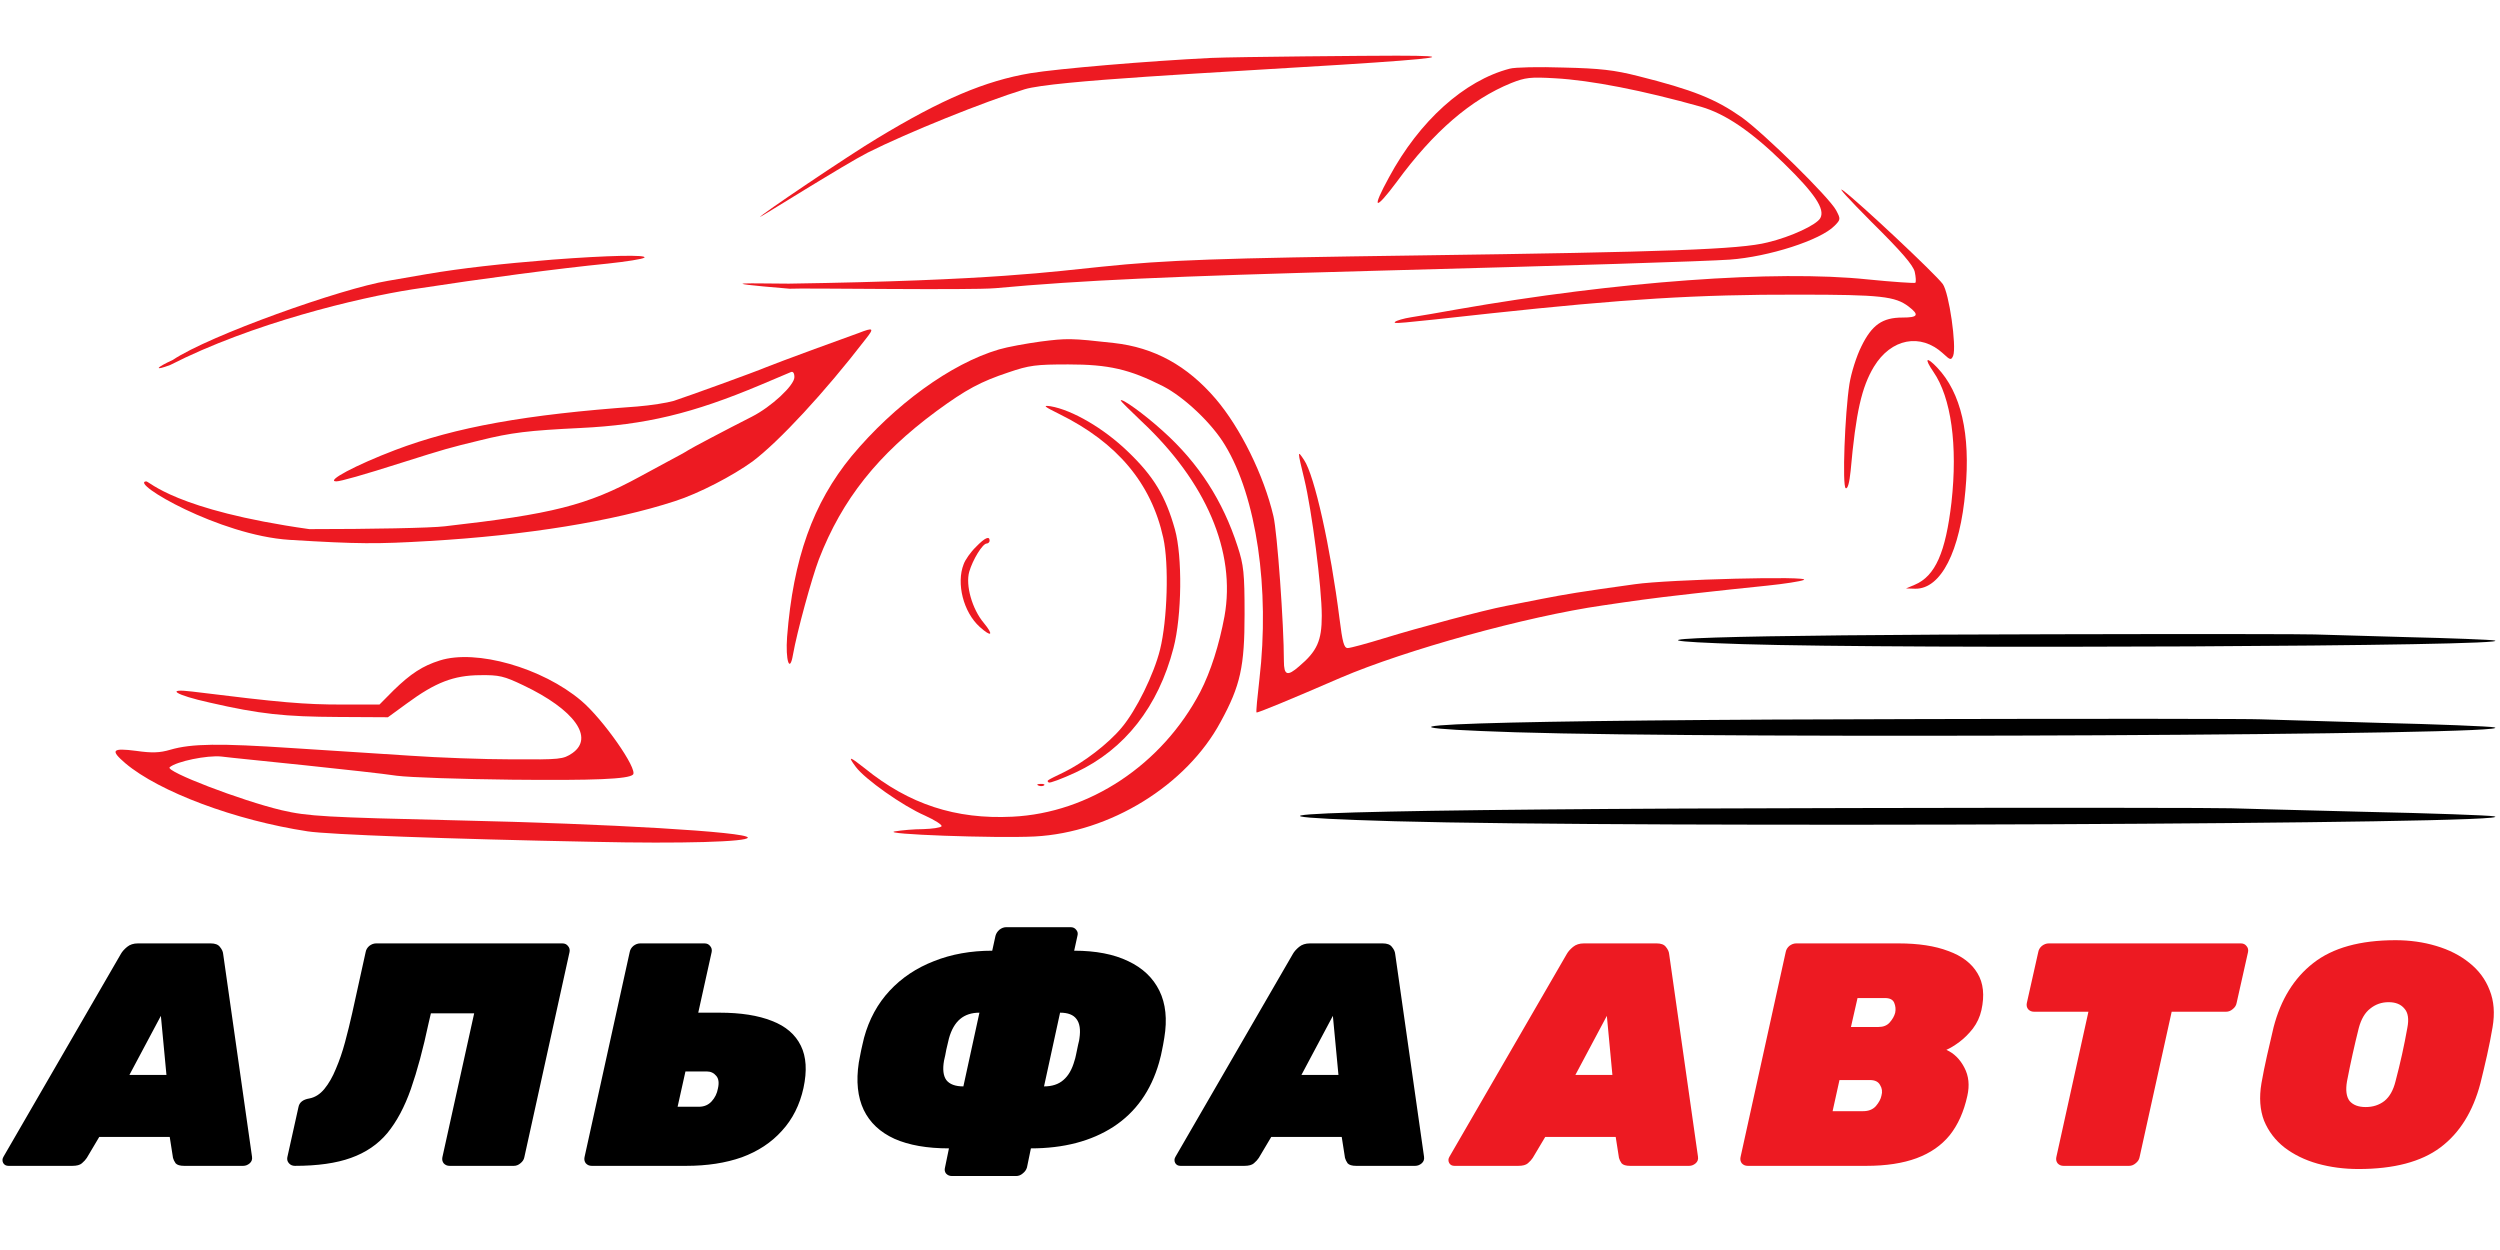 <?xml version="1.0" encoding="UTF-8"?> <svg xmlns="http://www.w3.org/2000/svg" width="100" height="50" viewBox="0 0 100 50" fill="none"><path d="M48.443 2.317C45.902 2.442 42.312 2.747 41.217 2.928C39.41 3.233 37.673 3.967 35.098 5.527C34.014 6.171 30.302 8.676 30.407 8.676C30.442 8.676 33.804 6.566 34.713 6.103C36.31 5.301 39.363 4.069 40.983 3.572C42.126 3.221 48.67 2.905 53.658 2.589C57.598 2.34 58.32 2.227 55.873 2.227C54.812 2.227 49.503 2.272 48.443 2.317Z" fill="#ED1A22"></path><path d="M60.389 2.747C58.571 3.221 56.776 4.837 55.564 7.086C54.853 8.385 54.981 8.464 55.867 7.278C57.347 5.255 58.839 3.979 60.447 3.323C61.018 3.097 61.216 3.075 62.195 3.131C63.641 3.21 65.715 3.617 68.046 4.272C69.014 4.555 70.039 5.244 71.356 6.532C72.592 7.741 73.011 8.363 72.813 8.724C72.662 8.995 71.648 9.47 70.704 9.696C69.608 9.979 66.578 10.08 56.822 10.216C48.664 10.329 46.706 10.397 44.072 10.668C42.126 10.86 39.818 11.219 31.552 11.346C30.232 11.346 28.134 11.261 31.587 11.549C32.041 11.515 38.827 11.617 39.818 11.527C43.268 11.21 46.858 11.052 54.795 10.837C62.86 10.623 68.209 10.453 69.189 10.385C70.75 10.272 72.825 9.606 73.384 9.029C73.629 8.781 73.629 8.758 73.443 8.408C73.163 7.888 70.564 5.334 69.666 4.69C68.618 3.956 67.72 3.594 65.517 3.041C64.573 2.803 64.014 2.736 62.545 2.702C61.554 2.668 60.587 2.69 60.389 2.747Z" fill="#ED1A22"></path><path d="M74.853 8.871C76.065 10.069 76.519 10.6 76.589 10.871C76.636 11.086 76.647 11.278 76.613 11.312C76.578 11.334 75.715 11.278 74.701 11.176C71.041 10.792 64.678 11.255 58.291 12.374C57.592 12.498 56.764 12.645 56.449 12.69C56.146 12.736 55.855 12.826 55.808 12.871C55.715 12.961 55.762 12.961 59.654 12.532C64.911 11.967 67.895 11.775 71.951 11.786C75.237 11.786 75.808 11.854 76.344 12.261C76.787 12.6 76.718 12.702 76.1 12.702C75.295 12.702 74.876 12.995 74.456 13.854C74.258 14.25 74.048 14.916 73.978 15.357C73.792 16.555 73.687 19.447 73.827 19.526C73.909 19.572 73.978 19.3 74.025 18.837C74.235 16.487 74.468 15.481 74.957 14.668C75.645 13.538 76.822 13.312 77.72 14.137C78.011 14.408 78.046 14.419 78.128 14.227C78.267 13.854 77.965 11.707 77.708 11.357C77.405 10.95 74.386 8.114 73.734 7.628C73.442 7.413 73.955 7.967 74.853 8.871Z" fill="#ED1A22"></path><path d="M22.102 10.385C20.016 10.555 18.489 10.724 17.091 10.961C16.543 11.052 15.844 11.176 15.517 11.233C13.664 11.538 8.38 13.414 6.912 14.397C6.224 14.713 6.142 14.849 6.807 14.6C10.085 12.929 14.328 11.911 16.508 11.572C19.375 11.131 22.37 10.736 24.317 10.543C25.051 10.464 25.704 10.363 25.774 10.306C25.913 10.182 24.317 10.216 22.102 10.385Z" fill="#ED1A22"></path><path d="M34.34 13.323C34.118 13.402 33.279 13.707 32.475 14.001C31.671 14.295 30.867 14.6 30.669 14.679C30.191 14.883 27.533 15.843 26.951 16.035C26.683 16.114 26.03 16.216 25.482 16.261C21.041 16.577 18.221 17.086 15.808 18.001C14.235 18.6 12.999 19.255 13.454 19.255C13.617 19.255 14.503 19.007 16.1 18.498C17.813 17.956 17.976 17.911 19.188 17.617C20.459 17.3 21.146 17.221 23.209 17.12C25.82 16.995 27.697 16.544 30.435 15.391C31.018 15.142 31.554 14.916 31.636 14.883C31.718 14.849 31.776 14.916 31.776 15.086C31.776 15.414 30.855 16.272 30.074 16.668C29.048 17.188 27.638 17.933 27.522 18.012C27.463 18.058 27.09 18.261 26.706 18.464C26.321 18.668 25.82 18.939 25.599 19.063C23.489 20.216 22.079 20.566 17.79 21.052C17.242 21.12 14.806 21.165 12.37 21.165C6.982 20.405 5.973 19.244 5.845 19.255C5.169 19.3 8.769 21.414 11.578 21.594C14.363 21.764 15.062 21.764 17.172 21.64C21.053 21.414 24.538 20.849 26.997 20.046C27.953 19.741 29.316 19.029 30.109 18.453C31.17 17.651 32.976 15.707 34.62 13.572C34.981 13.12 34.946 13.086 34.34 13.323Z" fill="#ED1A22"></path><path d="M41.624 13.662C41.053 13.741 40.295 13.877 39.958 13.978C38.035 14.543 35.773 16.193 34.06 18.25C32.522 20.125 31.729 22.34 31.484 25.47C31.414 26.419 31.589 26.95 31.718 26.193C31.881 25.267 32.475 23.108 32.755 22.374C33.687 19.967 35.121 18.171 37.463 16.442C38.652 15.572 39.223 15.267 40.342 14.894C41.17 14.611 41.438 14.577 42.731 14.577C44.351 14.577 45.179 14.769 46.519 15.447C47.358 15.877 48.477 16.928 49.002 17.809C50.261 19.877 50.797 23.56 50.377 27.165C50.295 27.877 50.237 28.476 50.261 28.498C50.284 28.532 51.648 27.967 53.629 27.108C56.216 26.001 61.053 24.656 64.118 24.216C64.573 24.148 65.272 24.046 65.692 23.99C66.496 23.877 68.699 23.628 70.692 23.425C71.356 23.357 72.02 23.255 72.149 23.199C72.533 23.029 66.741 23.176 65.4 23.368C63.186 23.673 62.603 23.775 61.671 23.956C61.158 24.058 60.517 24.182 60.237 24.238C59.34 24.408 56.694 25.12 55.377 25.526C54.678 25.741 54.014 25.922 53.909 25.922C53.757 25.922 53.699 25.685 53.582 24.758C53.221 21.899 52.58 19.007 52.16 18.396C51.892 17.99 51.892 18.012 52.172 19.165C52.475 20.419 52.871 23.492 52.871 24.634C52.871 25.628 52.685 26.046 51.962 26.656C51.496 27.063 51.356 27.018 51.356 26.442C51.356 24.984 51.088 21.267 50.937 20.645C50.552 19.007 49.62 17.12 48.629 15.956C47.487 14.623 46.17 13.899 44.55 13.719C42.836 13.527 42.685 13.527 41.624 13.662Z" fill="#ED1A22"></path><path d="M77.335 14.871C78.046 15.899 78.314 17.809 78.058 20.103C77.825 22.091 77.417 23.041 76.589 23.391L76.24 23.538L76.613 23.549C77.638 23.56 78.407 22.058 78.617 19.617C78.827 17.357 78.442 15.707 77.487 14.702C77.044 14.238 76.962 14.329 77.335 14.871Z" fill="#ED1A22"></path><path d="M44.83 16.024C44.83 16.046 45.202 16.419 45.645 16.837C48.244 19.267 49.445 22.069 48.979 24.657C48.769 25.786 48.431 26.86 48.011 27.674C46.484 30.589 43.571 32.521 40.494 32.668C38.221 32.781 36.368 32.171 34.596 30.736C33.967 30.238 33.897 30.227 34.235 30.679C34.596 31.165 36.111 32.239 36.997 32.623C37.394 32.803 37.697 32.996 37.662 33.052C37.615 33.108 37.289 33.154 36.927 33.165C36.566 33.165 36.053 33.21 35.797 33.255C35.167 33.368 39.83 33.538 41.391 33.459C44.398 33.301 47.464 31.414 48.827 28.871C49.62 27.425 49.783 26.657 49.783 24.566C49.783 22.928 49.748 22.6 49.503 21.854C48.92 20.046 47.953 18.532 46.531 17.255C45.774 16.566 44.83 15.888 44.83 16.024Z" fill="#ED1A22"></path><path d="M42.382 16.566C44.69 17.707 46.053 19.334 46.531 21.515C46.764 22.566 46.694 24.803 46.403 25.979C46.158 26.973 45.447 28.419 44.864 29.108C44.328 29.752 43.338 30.509 42.545 30.894C41.846 31.233 41.857 31.221 41.95 31.3C41.986 31.334 42.475 31.154 43.034 30.894C44.992 29.979 46.333 28.261 46.939 25.922C47.277 24.634 47.3 22.261 46.997 21.176C46.624 19.843 46.146 19.052 45.121 18.069C44.153 17.131 42.883 16.396 42.02 16.25C41.694 16.204 41.764 16.261 42.382 16.566Z" fill="#ED1A22"></path><path d="M39.037 21.877C38.827 22.08 38.606 22.397 38.547 22.566C38.244 23.334 38.536 24.487 39.188 25.075C39.666 25.504 39.76 25.413 39.351 24.916C38.885 24.363 38.617 23.413 38.769 22.871C38.909 22.385 39.305 21.741 39.468 21.741C39.526 21.741 39.585 21.685 39.585 21.628C39.585 21.425 39.398 21.504 39.037 21.877Z" fill="#ED1A22"></path><path d="M17.592 26.419C16.904 26.634 16.426 26.95 15.75 27.606L15.179 28.182H13.71C12.149 28.182 11.251 28.103 7.685 27.662C6.589 27.527 7.009 27.798 8.384 28.103C10.4 28.566 11.391 28.668 13.536 28.679L15.517 28.69L16.275 28.137C17.428 27.289 18.151 27.018 19.188 27.007C19.969 26.995 20.156 27.041 20.937 27.414C22.976 28.385 23.78 29.504 22.895 30.125C22.522 30.374 22.428 30.385 20.471 30.374C19.352 30.374 17.51 30.306 16.391 30.227C15.272 30.159 13.151 30.012 11.671 29.922C8.78 29.73 7.662 29.741 6.811 29.99C6.391 30.114 6.076 30.125 5.447 30.035C4.48 29.911 4.398 30.001 5.016 30.532C6.368 31.673 9.41 32.815 12.312 33.255C13.128 33.38 17.871 33.56 23.734 33.673C27.289 33.752 29.911 33.673 29.911 33.504C29.911 33.278 24.34 32.95 18.314 32.815C13.023 32.69 12.324 32.656 11.263 32.408C9.643 32.024 6.589 30.849 6.787 30.69C7.067 30.453 8.279 30.205 8.85 30.261C9.188 30.306 10.692 30.453 12.195 30.611C13.699 30.77 15.354 30.95 15.867 31.029C16.38 31.097 18.454 31.165 20.471 31.188C23.792 31.221 25.132 31.165 25.319 30.984C25.529 30.781 24.118 28.758 23.244 28.024C21.694 26.713 19.048 25.956 17.592 26.419Z" fill="#ED1A22"></path><path d="M41.543 31.425C41.624 31.459 41.729 31.447 41.764 31.413C41.811 31.38 41.741 31.346 41.613 31.357C41.484 31.357 41.45 31.391 41.543 31.425Z" fill="#ED1A22"></path><path d="M0.338 46.634C0.242 46.634 0.172 46.596 0.128 46.52C0.085 46.435 0.089 46.35 0.142 46.265L4.836 38.155C4.888 38.062 4.971 37.969 5.085 37.875C5.198 37.782 5.343 37.736 5.517 37.736H8.428C8.603 37.736 8.725 37.782 8.795 37.875C8.874 37.969 8.918 38.062 8.926 38.155L10.08 46.265C10.098 46.375 10.067 46.464 9.989 46.532C9.91 46.6 9.822 46.634 9.726 46.634H7.366C7.2 46.634 7.086 46.6 7.025 46.532C6.973 46.456 6.938 46.384 6.92 46.316L6.789 45.477H3.97L3.472 46.316C3.428 46.384 3.363 46.456 3.275 46.532C3.197 46.6 3.07 46.634 2.895 46.634H0.338ZM5.176 42.998H6.658L6.435 40.634L5.176 42.998ZM17.983 46.634C17.887 46.634 17.808 46.6 17.747 46.532C17.695 46.464 17.677 46.384 17.695 46.291L18.967 40.532H17.236L17.144 40.926C16.926 41.952 16.69 42.829 16.436 43.558C16.183 44.278 15.868 44.867 15.492 45.325C15.116 45.774 14.631 46.104 14.037 46.316C13.451 46.528 12.704 46.634 11.795 46.634C11.698 46.634 11.62 46.6 11.559 46.532C11.497 46.464 11.476 46.384 11.493 46.291L11.939 44.282C11.974 44.096 12.118 43.981 12.371 43.939C12.599 43.897 12.8 43.77 12.975 43.558C13.149 43.346 13.303 43.079 13.434 42.757C13.573 42.435 13.696 42.079 13.801 41.689C13.906 41.299 14.002 40.909 14.089 40.52L14.627 38.079C14.644 37.986 14.692 37.905 14.771 37.837C14.858 37.77 14.95 37.736 15.046 37.736H22.494C22.59 37.736 22.664 37.77 22.717 37.837C22.778 37.905 22.8 37.986 22.782 38.079L20.973 46.291C20.955 46.384 20.903 46.464 20.816 46.532C20.737 46.6 20.649 46.634 20.553 46.634H17.983ZM23.668 46.634C23.572 46.634 23.494 46.6 23.432 46.532C23.38 46.464 23.362 46.384 23.38 46.291L25.189 38.079C25.207 37.986 25.255 37.905 25.334 37.837C25.421 37.77 25.513 37.736 25.609 37.736H28.179C28.275 37.736 28.349 37.77 28.402 37.837C28.463 37.905 28.485 37.986 28.467 38.079L27.93 40.507H28.782C29.63 40.507 30.329 40.617 30.88 40.837C31.431 41.049 31.815 41.38 32.034 41.829C32.252 42.27 32.287 42.833 32.139 43.52C31.99 44.197 31.702 44.77 31.273 45.236C30.854 45.702 30.32 46.053 29.674 46.291C29.027 46.52 28.284 46.634 27.445 46.634H23.668ZM27.104 44.27H27.956C28.166 44.27 28.336 44.197 28.467 44.053C28.598 43.909 28.681 43.74 28.716 43.545C28.769 43.316 28.747 43.147 28.651 43.036C28.555 42.918 28.428 42.858 28.271 42.858H27.418L27.104 44.27ZM38.076 47.041C37.98 47.041 37.901 47.007 37.84 46.939C37.788 46.871 37.775 46.791 37.801 46.697L37.958 45.935C37.084 45.935 36.358 45.808 35.781 45.553C35.205 45.291 34.794 44.905 34.549 44.397C34.304 43.88 34.239 43.248 34.352 42.502C34.361 42.46 34.379 42.367 34.405 42.223C34.431 42.079 34.462 41.935 34.496 41.791C34.532 41.638 34.553 41.545 34.562 41.511C34.763 40.774 35.104 40.147 35.585 39.63C36.066 39.113 36.656 38.719 37.355 38.447C38.054 38.168 38.832 38.028 39.689 38.028L39.82 37.431C39.846 37.337 39.899 37.257 39.977 37.189C40.065 37.121 40.156 37.087 40.253 37.087H42.822C42.919 37.087 42.993 37.121 43.045 37.189C43.107 37.257 43.124 37.337 43.098 37.431L42.967 38.028C43.832 38.028 44.553 38.168 45.13 38.447C45.707 38.719 46.122 39.113 46.376 39.63C46.629 40.147 46.695 40.774 46.572 41.511C46.538 41.723 46.507 41.888 46.481 42.007C46.463 42.117 46.424 42.282 46.363 42.502C46.039 43.63 45.432 44.486 44.54 45.07C43.649 45.647 42.547 45.935 41.236 45.935L41.079 46.697C41.052 46.791 40.996 46.871 40.908 46.939C40.83 47.007 40.742 47.041 40.646 47.041H38.076ZM38.535 43.456L39.177 40.507C38.863 40.507 38.605 40.592 38.404 40.761C38.203 40.931 38.054 41.189 37.958 41.536C37.923 41.681 37.888 41.829 37.853 41.981C37.827 42.134 37.796 42.282 37.761 42.426C37.7 42.774 37.731 43.032 37.853 43.202C37.984 43.371 38.212 43.456 38.535 43.456ZM41.761 43.456C42.084 43.456 42.342 43.371 42.534 43.202C42.735 43.032 42.884 42.774 42.98 42.426C42.997 42.384 43.019 42.299 43.045 42.172C43.072 42.045 43.098 41.918 43.124 41.791C43.159 41.655 43.177 41.57 43.177 41.536C43.229 41.189 43.19 40.931 43.059 40.761C42.936 40.592 42.718 40.507 42.403 40.507L41.761 43.456ZM47.218 46.634C47.122 46.634 47.052 46.596 47.008 46.52C46.965 46.435 46.969 46.35 47.022 46.265L51.716 38.155C51.768 38.062 51.851 37.969 51.965 37.875C52.078 37.782 52.223 37.736 52.398 37.736H55.308C55.483 37.736 55.606 37.782 55.675 37.875C55.754 37.969 55.798 38.062 55.807 38.155L56.961 46.265C56.978 46.375 56.947 46.464 56.869 46.532C56.79 46.6 56.703 46.634 56.606 46.634H54.246C54.08 46.634 53.967 46.6 53.905 46.532C53.853 46.456 53.818 46.384 53.8 46.316L53.669 45.477H50.85L50.352 46.316C50.308 46.384 50.243 46.456 50.155 46.532C50.077 46.6 49.95 46.634 49.775 46.634H47.218ZM52.057 42.998H53.538L53.315 40.634L52.057 42.998Z" fill="black"></path><path d="M58.177 46.634C58.08 46.634 58.011 46.596 57.967 46.52C57.923 46.435 57.927 46.35 57.98 46.265L62.674 38.155C62.726 38.062 62.809 37.969 62.923 37.875C63.037 37.782 63.181 37.736 63.356 37.736H66.267C66.441 37.736 66.564 37.782 66.634 37.875C66.712 37.969 66.756 38.062 66.765 38.155L67.919 46.265C67.936 46.375 67.906 46.464 67.827 46.532C67.748 46.6 67.661 46.634 67.565 46.634H65.204C65.038 46.634 64.925 46.6 64.864 46.532C64.811 46.456 64.776 46.384 64.759 46.316L64.628 45.477H61.809L61.31 46.316C61.267 46.384 61.201 46.456 61.114 46.532C61.035 46.6 60.908 46.634 60.733 46.634H58.177ZM63.015 42.998H64.496L64.274 40.634L63.015 42.998ZM69.908 46.634C69.812 46.634 69.733 46.6 69.672 46.532C69.62 46.464 69.602 46.384 69.62 46.291L71.429 38.079C71.447 37.986 71.495 37.905 71.573 37.837C71.661 37.77 71.753 37.736 71.849 37.736H75.94C76.735 37.736 77.4 37.837 77.933 38.041C78.475 38.236 78.864 38.532 79.1 38.931C79.336 39.32 79.388 39.812 79.257 40.405C79.196 40.676 79.082 40.922 78.916 41.142C78.75 41.354 78.571 41.532 78.379 41.676C78.186 41.82 78.011 41.926 77.854 41.994C78.16 42.13 78.4 42.367 78.575 42.706C78.75 43.036 78.789 43.413 78.693 43.837C78.553 44.473 78.317 44.998 77.985 45.413C77.653 45.82 77.212 46.125 76.661 46.329C76.11 46.532 75.441 46.634 74.655 46.634H69.908ZM73.304 44.447H74.524C74.742 44.447 74.913 44.38 75.035 44.244C75.157 44.1 75.232 43.96 75.258 43.825C75.302 43.672 75.284 43.532 75.205 43.405C75.135 43.27 75 43.202 74.799 43.202H73.579L73.304 44.447ZM74.038 41.079H75.14C75.332 41.079 75.481 41.02 75.586 40.901C75.699 40.774 75.774 40.642 75.808 40.507C75.835 40.371 75.822 40.24 75.769 40.113C75.717 39.986 75.594 39.922 75.402 39.922H74.301L74.038 41.079ZM82.54 46.634C82.444 46.634 82.365 46.6 82.304 46.532C82.252 46.464 82.234 46.384 82.252 46.291L83.537 40.469H81.36C81.264 40.469 81.185 40.435 81.124 40.367C81.072 40.299 81.054 40.219 81.072 40.125L81.531 38.079C81.548 37.986 81.596 37.905 81.675 37.837C81.762 37.77 81.854 37.736 81.95 37.736H89.634C89.73 37.736 89.804 37.77 89.857 37.837C89.918 37.905 89.94 37.986 89.922 38.079L89.463 40.125C89.446 40.219 89.393 40.299 89.306 40.367C89.227 40.435 89.14 40.469 89.044 40.469H86.867L85.582 46.291C85.565 46.384 85.512 46.464 85.425 46.532C85.346 46.6 85.259 46.634 85.163 46.634H82.54ZM94.339 46.761C93.762 46.761 93.216 46.689 92.7 46.545C92.193 46.401 91.752 46.185 91.376 45.897C91.008 45.608 90.738 45.252 90.563 44.829C90.397 44.397 90.362 43.897 90.458 43.329C90.519 42.981 90.593 42.613 90.681 42.223C90.768 41.833 90.856 41.456 90.943 41.092C91.231 39.981 91.76 39.125 92.529 38.524C93.308 37.913 94.404 37.608 95.821 37.608C96.397 37.608 96.939 37.685 97.447 37.837C97.962 37.99 98.404 38.214 98.771 38.511C99.147 38.808 99.418 39.172 99.584 39.604C99.759 40.036 99.798 40.532 99.702 41.092C99.641 41.456 99.566 41.833 99.479 42.223C99.391 42.613 99.304 42.981 99.217 43.329C98.919 44.464 98.386 45.32 97.617 45.897C96.848 46.473 95.755 46.761 94.339 46.761ZM94.627 44.282C94.916 44.282 95.165 44.202 95.375 44.041C95.585 43.871 95.733 43.608 95.821 43.252C95.917 42.888 96.004 42.528 96.083 42.172C96.162 41.816 96.231 41.464 96.293 41.117C96.363 40.761 96.323 40.502 96.175 40.342C96.035 40.172 95.825 40.087 95.545 40.087C95.266 40.087 95.021 40.172 94.811 40.342C94.601 40.502 94.448 40.761 94.352 41.117C94.265 41.464 94.182 41.816 94.103 42.172C94.024 42.528 93.95 42.888 93.88 43.252C93.819 43.608 93.854 43.871 93.985 44.041C94.125 44.202 94.339 44.282 94.627 44.282Z" fill="#ED1A22"></path><path d="M92.584 25.378C92.786 25.385 94.442 25.434 96.249 25.484C98.056 25.526 99.648 25.59 99.775 25.618C100.925 25.851 76.294 25.971 69.71 25.766C63.454 25.568 68.888 25.392 82.221 25.37C87.706 25.356 92.369 25.363 92.584 25.378Z" fill="black"></path><path d="M90.4 28.772C90.663 28.782 92.819 28.848 95.172 28.914C97.525 28.97 99.598 29.055 99.763 29.093C101.26 29.404 69.188 29.564 60.614 29.291C52.469 29.027 59.545 28.791 76.906 28.763C84.047 28.744 90.12 28.753 90.4 28.772Z" fill="black"></path><path d="M89.24 32.331C89.535 32.341 91.957 32.407 94.6 32.473C97.243 32.529 99.572 32.614 99.757 32.652C101.439 32.963 65.415 33.123 55.785 32.85C46.636 32.586 54.584 32.35 74.083 32.322C82.105 32.303 88.925 32.313 89.24 32.331Z" fill="black"></path></svg> 